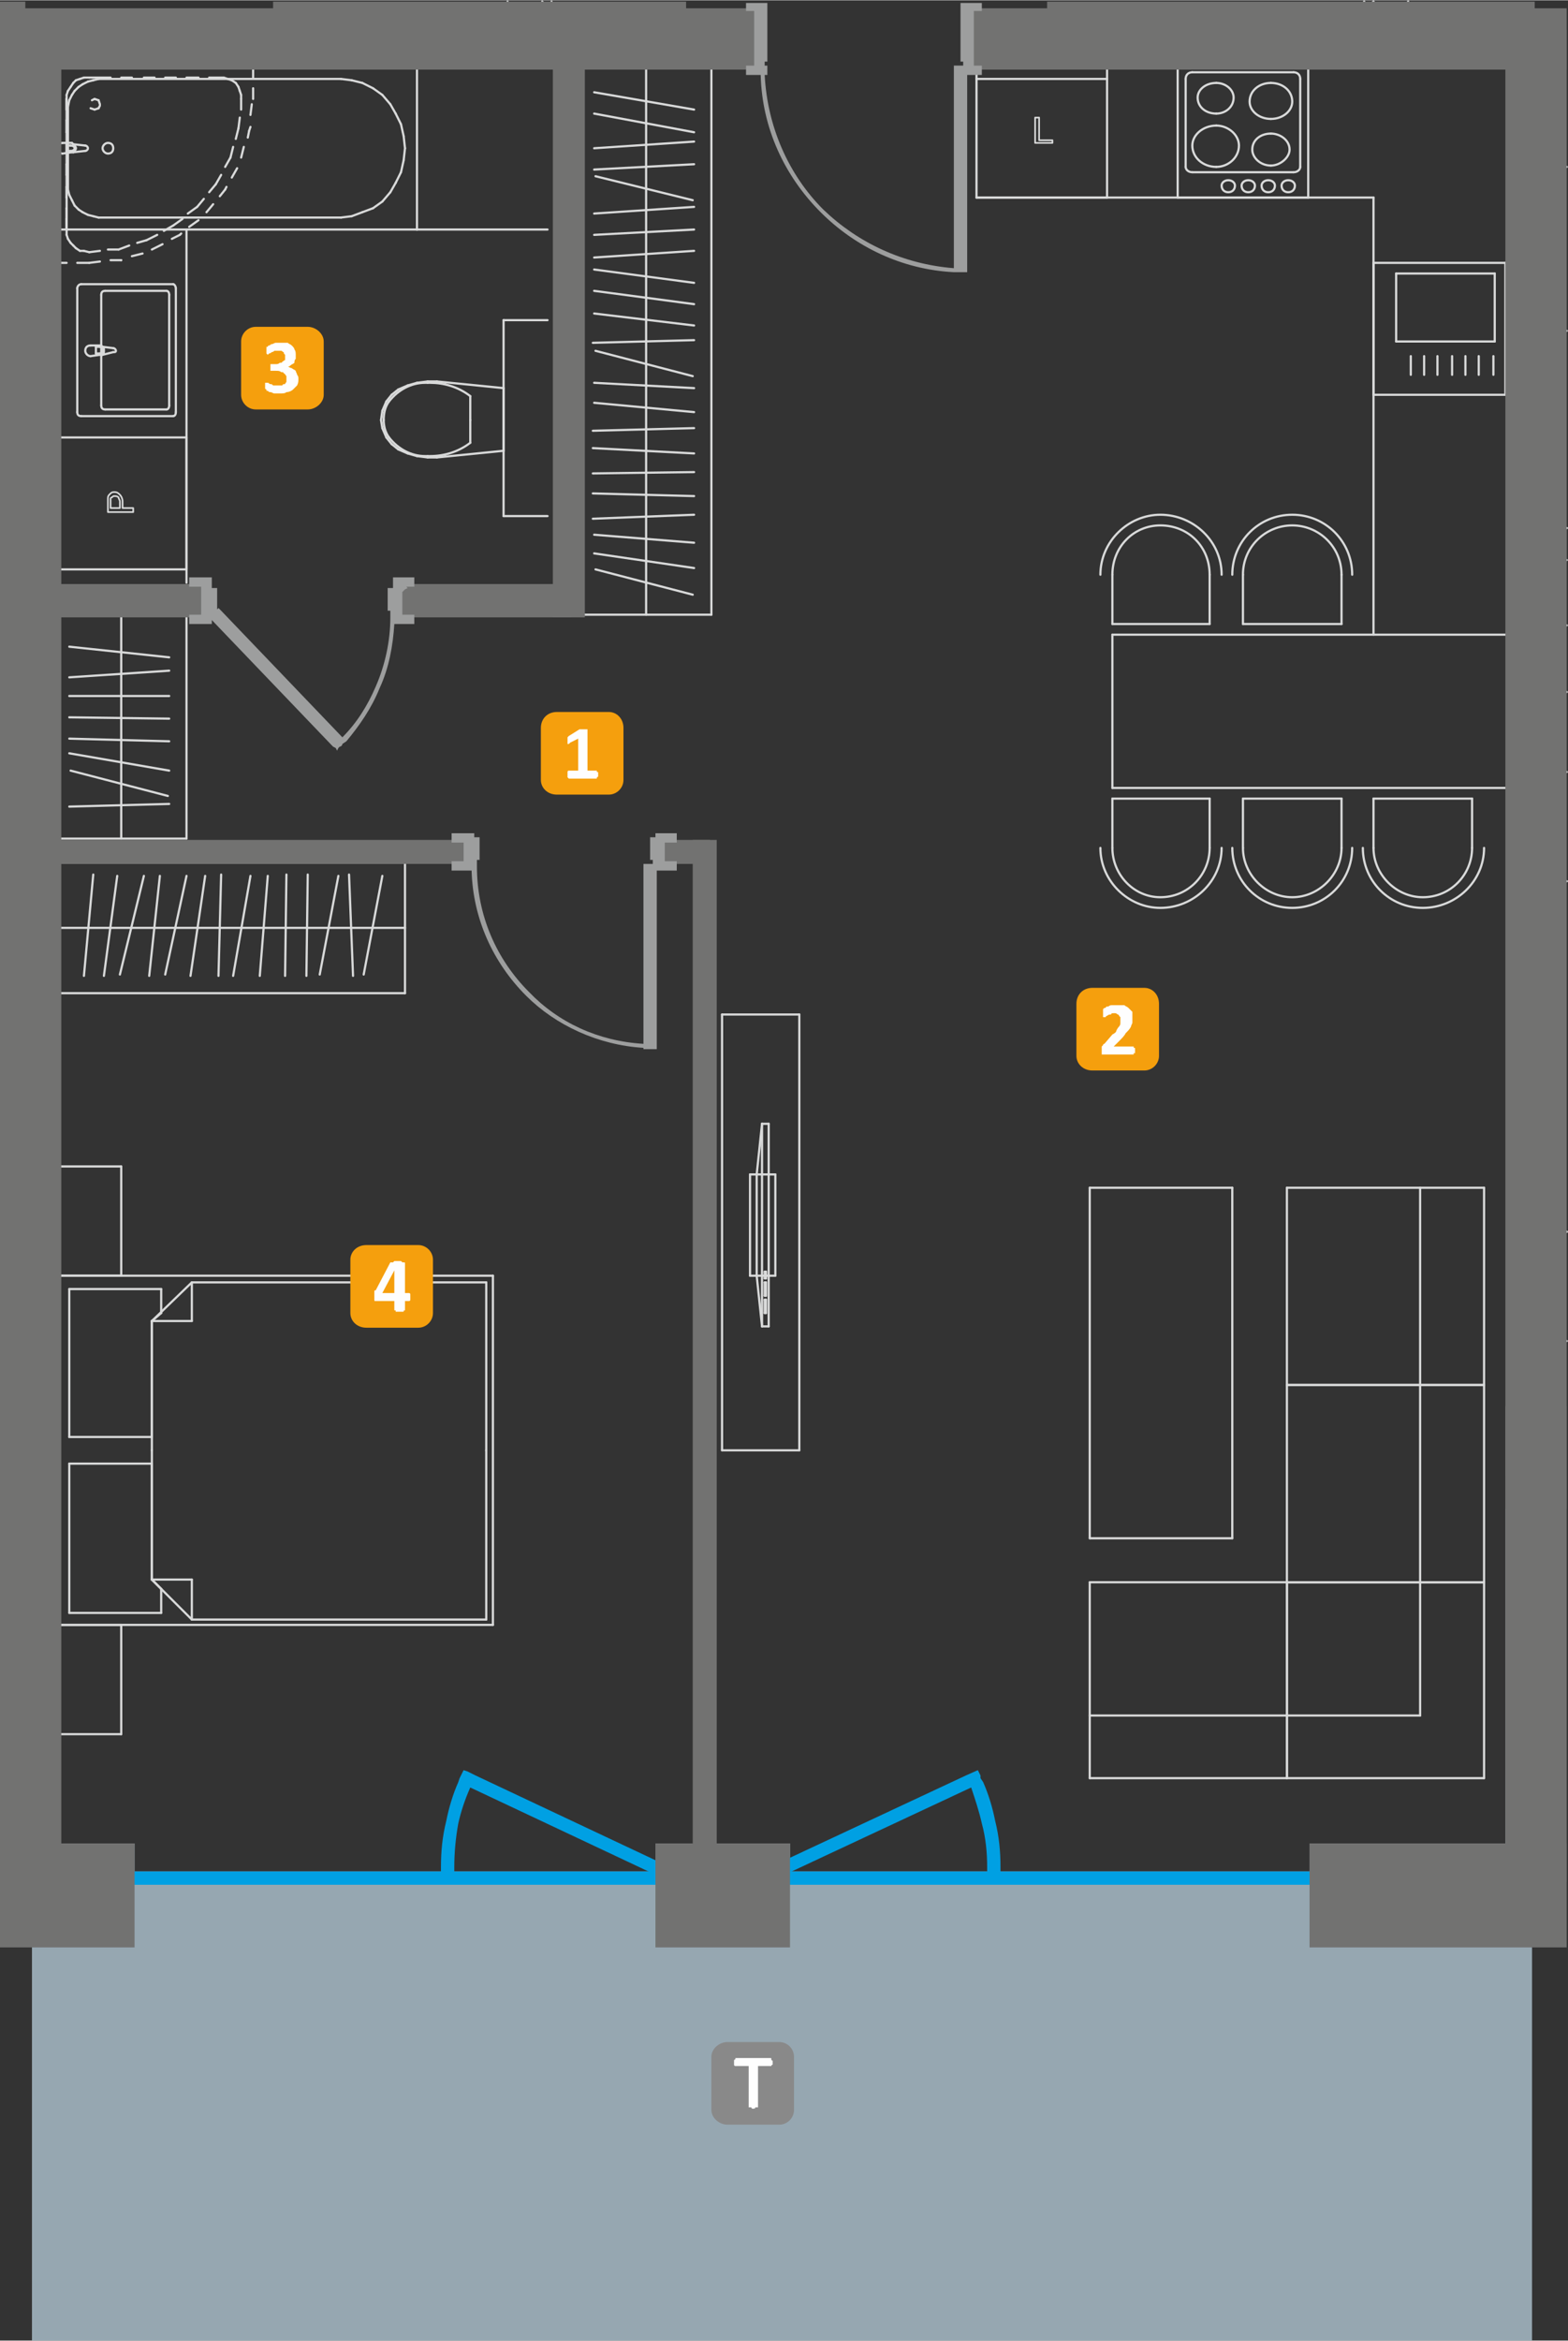 <?xml version="1.0" encoding="UTF-8"?>
<!DOCTYPE svg PUBLIC "-//W3C//DTD SVG 1.1//EN" "http://www.w3.org/Graphics/SVG/1.1/DTD/svg11.dtd">
<!-- Creator: CorelDRAW X6 -->
<svg xmlns="http://www.w3.org/2000/svg" xml:space="preserve" width="1172px" height="1749px" version="1.1" style="shape-rendering:geometricPrecision; text-rendering:geometricPrecision; image-rendering:optimizeQuality; fill-rule:evenodd; clip-rule:evenodd"
viewBox="0 0 1177 1756"
 xmlns:xlink="http://www.w3.org/1999/xlink">
 <rect x="0" y="0" width="1177" height="1756" fill="#333333" stroke="none"/>
 <defs>
  <style type="text/css">
   <![CDATA[
    .str1 {stroke:#D9DADA;stroke-width:1.25;stroke-linecap:round;stroke-linejoin:round}
    .str0 {stroke:#D9DADA;stroke-width:1.641;stroke-linecap:round;stroke-linejoin:round}
    .fil3 {fill:none;fill-rule:nonzero}
    .fil1 {fill:#00A0E3}
    .fil4 {fill:#727271}
    .fil8 {fill:#898989}
    .fil0 {fill:#96A7B1}
    .fil6 {fill:#F59F0D}
    .fil2 {fill:#00A0E3;fill-rule:nonzero}
    .fil5 {fill:#9D9E9E;fill-rule:nonzero}
    .fil7 {fill:#FEFEFE;fill-rule:nonzero}
   ]]>
  </style>
 </defs>
 <g id="Warstwa_x0020_1">
  <polygon class="fil0" points="24,1383 24,1756 1150,1756 1150,1055 1130,1055 1130,1107 1130,1132 1130,1383 983,1383 983,1404 593,1404 593,1383 492,1383 492,1404 101,1404 101,1383 "/>
  <polygon class="fil1" points="68,1404 513,1404 513,1414 68,1414 "/>
  <polygon class="fil1" points="558,1404 1002,1404 1002,1414 558,1414 "/>
  <path class="fil2" d="M495 1397l5 2 -4 9 -5 -2 -138 -65c-4,9 -7,18 -9,27 -2,11 -3,22 -3,33l0 5 -10 0 0 -5c0,-12 1,-23 4,-35 2,-10 5,-20 9,-29l0 0 1 -3 1 -2 2 -4 0 0 0 0 3 1 6 3 0 0 138 65z"/>
  <path class="fil2" d="M590 1406l-4 2 -4 -9 4 -2 139 -65 0 0 9 -4 2 4 0 2 2 3 0 0c4,9 7,19 9,29 3,12 4,23 4,35l0 5 -10 0 0 -5c0,-11 -1,-22 -4,-33 -2,-9 -5,-18 -8,-27l-139 65z"/>
  <line class="fil3 str0" x1="966" y1="1039" x2="966" y2= "1187" />
  <line class="fil3 str0" x1="966" y1="1187" x2="1114" y2= "1187" />
  <line class="fil3 str0" x1="1114" y1="1187" x2="1114" y2= "1039" />
  <line class="fil3 str0" x1="1114" y1="1039" x2="966" y2= "1039" />
  <line class="fil3 str0" x1="1066" y1="1039" x2="1066" y2= "1187" />
  <line class="fil3 str0" x1="818" y1="1187" x2="966" y2= "1187" />
  <line class="fil3 str0" x1="966" y1="1187" x2="966" y2= "1334" />
  <line class="fil3 str0" x1="966" y1="1334" x2="818" y2= "1334" />
  <line class="fil3 str0" x1="818" y1="1334" x2="818" y2= "1187" />
  <line class="fil3 str0" x1="818" y1="1287" x2="966" y2= "1287" />
  <line class="fil3 str0" x1="966" y1="1187" x2="966" y2= "1334" />
  <line class="fil3 str0" x1="966" y1="1334" x2="1114" y2= "1334" />
  <line class="fil3 str0" x1="1114" y1="1334" x2="1114" y2= "1187" />
  <line class="fil3 str0" x1="1114" y1="1187" x2="966" y2= "1187" />
  <line class="fil3 str0" x1="1066" y1="1187" x2="1066" y2= "1287" />
  <line class="fil3 str0" x1="966" y1="1287" x2="1066" y2= "1287" />
  <line class="fil3 str0" x1="966" y1="891" x2="966" y2= "1039" />
  <line class="fil3 str0" x1="966" y1="1039" x2="1114" y2= "1039" />
  <line class="fil3 str0" x1="1114" y1="1039" x2="1114" y2= "891" />
  <line class="fil3 str0" x1="1114" y1="891" x2="966" y2= "891" />
  <line class="fil3 str0" x1="1066" y1="891" x2="1066" y2= "1039" />
  <line class="fil3 str0" x1="884" y1="148" x2="884" y2= "49" />
  <line class="fil3 str0" x1="884" y1="49" x2="982" y2= "49" />
  <line class="fil3 str0" x1="982" y1="49" x2="982" y2= "148" />
  <line class="fil3 str0" x1="982" y1="148" x2="884" y2= "148" />
  <line class="fil3 str0" x1="976" y1="125" x2="976" y2= "59" />
  <line class="fil3 str0" x1="971" y1="54" x2="895" y2= "54" />
  <line class="fil3 str0" x1="890" y1="59" x2="890" y2= "125" />
  <line class="fil3 str0" x1="895" y1="129" x2="971" y2= "129" />
  <path class="fil3 str0" d="M954 89c-9,0 -16,-6 -16,-13 0,-8 7,-14 16,-14"/>
  <path class="fil3 str0" d="M954 62c9,0 16,6 16,14 0,7 -7,13 -16,13"/>
  <path class="fil3 str0" d="M954 124c-8,0 -14,-6 -14,-12 0,-7 6,-12 14,-12"/>
  <path class="fil3 str0" d="M954 100c7,0 14,5 14,12 0,6 -7,12 -14,12"/>
  <path class="fil3 str0" d="M913 125c-10,0 -18,-7 -18,-16 0,-8 8,-15 18,-15"/>
  <path class="fil3 str0" d="M913 94c9,0 17,7 17,15 0,9 -8,16 -17,16"/>
  <path class="fil3 str0" d="M913 85c-8,0 -14,-5 -14,-12 0,-6 6,-11 14,-11"/>
  <path class="fil3 str0" d="M913 62c7,0 13,5 13,11 0,7 -6,12 -13,12"/>
  <path class="fil3 str0" d="M972 139c0,-2 -2,-4 -5,-4 -3,0 -5,2 -5,4 0,3 2,5 5,5 3,0 5,-2 5,-5"/>
  <path class="fil3 str0" d="M957 139c0,-2 -2,-4 -5,-4 -3,0 -5,2 -5,4 0,3 2,5 5,5 3,0 5,-2 5,-5"/>
  <path class="fil3 str0" d="M942 139c0,-2 -2,-4 -5,-4 -3,0 -5,2 -5,4 0,3 2,5 5,5 3,0 5,-2 5,-5"/>
  <path class="fil3 str0" d="M927 139c0,-2 -2,-4 -5,-4 -3,0 -5,2 -5,4 0,3 2,5 5,5 3,0 5,-2 5,-5"/>
  <path class="fil3 str0" d="M976 125c0,2 -2,4 -5,4"/>
  <path class="fil3 str0" d="M971 54c3,0 5,2 5,5"/>
  <path class="fil3 str0" d="M890 59c0,-3 2,-5 5,-5"/>
  <path class="fil3 str0" d="M895 129c-3,0 -5,-2 -5,-4"/>
  <line class="fil3 str0" x1="1130" y1="197" x2="1130" y2= "296" />
  <line class="fil3 str0" x1="1130" y1="296" x2="1031" y2= "296" />
  <line class="fil3 str0" x1="1031" y1="296" x2="1031" y2= "197" />
  <line class="fil3 str0" x1="1031" y1="197" x2="1130" y2= "197" />
  <line class="fil3 str0" x1="1122" y1="205" x2="1122" y2= "256" />
  <line class="fil3 str0" x1="1122" y1="256" x2="1048" y2= "256" />
  <line class="fil3 str0" x1="1048" y1="256" x2="1048" y2= "205" />
  <line class="fil3 str0" x1="1048" y1="205" x2="1122" y2= "205" />
  <line class="fil3 str0" x1="1121" y1="267" x2="1121" y2= "281" />
  <line class="fil3 str0" x1="1110" y1="267" x2="1110" y2= "281" />
  <line class="fil3 str0" x1="1100" y1="267" x2="1100" y2= "281" />
  <line class="fil3 str0" x1="1090" y1="267" x2="1090" y2= "281" />
  <line class="fil3 str0" x1="1079" y1="267" x2="1079" y2= "281" />
  <line class="fil3 str0" x1="1069" y1="267" x2="1069" y2= "281" />
  <line class="fil3 str0" x1="1059" y1="267" x2="1059" y2= "281" />
  <line class="fil3 str0" x1="733" y1="49" x2="831" y2= "49" />
  <line class="fil3 str0" x1="831" y1="49" x2="831" y2= "148" />
  <line class="fil3 str0" x1="831" y1="148" x2="733" y2= "148" />
  <line class="fil3 str0" x1="733" y1="148" x2="733" y2= "49" />
  <line class="fil3 str0" x1="733" y1="59" x2="831" y2= "59" />
  <polygon class="fil3 str1" points="777,107 777,88 780,88 780,105 790,105 790,107 "/>
  <line class="fil3 str0" x1="835" y1="599" x2="908" y2= "599" />
  <line class="fil3 str0" x1="908" y1="599" x2="908" y2= "636" />
  <path class="fil3 str0" d="M908 636c0,20 -16,37 -37,37 -20,0 -36,-17 -36,-37"/>
  <line class="fil3 str0" x1="835" y1="636" x2="835" y2= "599" />
  <path class="fil3 str0" d="M917 636c0,25 -21,45 -46,45 -24,0 -45,-20 -45,-45"/>
  <line class="fil3 str0" x1="933" y1="599" x2="1007" y2= "599" />
  <line class="fil3 str0" x1="1007" y1="599" x2="1007" y2= "636" />
  <path class="fil3 str0" d="M1007 636c0,20 -17,37 -37,37 -20,0 -37,-17 -37,-37"/>
  <line class="fil3 str0" x1="933" y1="636" x2="933" y2= "599" />
  <path class="fil3 str0" d="M1015 636c0,25 -20,45 -45,45 -25,0 -45,-20 -45,-45"/>
  <line class="fil3 str0" x1="1031" y1="599" x2="1105" y2= "599" />
  <line class="fil3 str0" x1="1105" y1="599" x2="1105" y2= "636" />
  <path class="fil3 str0" d="M1105 636c0,20 -16,37 -37,37 -20,0 -37,-17 -37,-37"/>
  <line class="fil3 str0" x1="1031" y1="636" x2="1031" y2= "599" />
  <path class="fil3 str0" d="M1114 636c0,25 -21,45 -46,45 -25,0 -45,-20 -45,-45"/>
  <line class="fil3 str0" x1="835" y1="431" x2="835" y2= "468" />
  <path class="fil3 str0" d="M835 431c0,-21 16,-37 36,-37 21,0 37,16 37,37"/>
  <line class="fil3 str0" x1="908" y1="468" x2="908" y2= "431" />
  <line class="fil3 str0" x1="835" y1="468" x2="908" y2= "468" />
  <path class="fil3 str0" d="M826 431c0,-25 21,-45 45,-45 25,0 46,20 46,45"/>
  <line class="fil3 str0" x1="933" y1="431" x2="933" y2= "468" />
  <path class="fil3 str0" d="M933 431c0,-21 17,-37 37,-37 20,0 37,16 37,37"/>
  <line class="fil3 str0" x1="1007" y1="468" x2="1007" y2= "431" />
  <line class="fil3 str0" x1="933" y1="468" x2="1007" y2= "468" />
  <path class="fil3 str0" d="M925 431c0,-25 20,-45 45,-45 25,0 45,20 45,45"/>
  <line class="fil3 str0" x1="91" y1="1301" x2="91" y2= "1219" />
  <line class="fil3 str0" x1="91" y1="1219" x2="42" y2= "1219" />
  <line class="fil3 str0" x1="42" y1="1219" x2="42" y2= "1301" />
  <line class="fil3 str0" x1="42" y1="1301" x2="91" y2= "1301" />
  <line class="fil3 str0" x1="91" y1="957" x2="91" y2= "875" />
  <line class="fil3 str0" x1="91" y1="875" x2="42" y2= "875" />
  <line class="fil3 str0" x1="42" y1="875" x2="42" y2= "957" />
  <line class="fil3 str0" x1="42" y1="957" x2="91" y2= "957" />
  <line class="fil3 str0" x1="114" y1="1078" x2="114" y2= "991" />
  <line class="fil3 str0" x1="52" y1="1078" x2="114" y2= "1078" />
  <line class="fil3 str0" x1="52" y1="967" x2="52" y2= "1078" />
  <line class="fil3 str0" x1="121" y1="967" x2="52" y2= "967" />
  <line class="fil3 str0" x1="121" y1="985" x2="121" y2= "967" />
  <line class="fil3 str0" x1="114" y1="991" x2="121" y2= "985" />
  <line class="fil3 str0" x1="114" y1="1185" x2="114" y2= "1098" />
  <line class="fil3 str0" x1="121" y1="1192" x2="114" y2= "1185" />
  <line class="fil3 str0" x1="121" y1="1210" x2="121" y2= "1192" />
  <line class="fil3 str0" x1="52" y1="1210" x2="121" y2= "1210" />
  <line class="fil3 str0" x1="52" y1="1098" x2="52" y2= "1210" />
  <line class="fil3 str0" x1="114" y1="1098" x2="52" y2= "1098" />
  <line class="fil3 str0" x1="365" y1="1088" x2="365" y2= "962" />
  <line class="fil3 str0" x1="365" y1="962" x2="144" y2= "962" />
  <line class="fil3 str0" x1="144" y1="962" x2="114" y2= "991" />
  <line class="fil3 str0" x1="114" y1="991" x2="114" y2= "1088" />
  <line class="fil3 str0" x1="144" y1="962" x2="144" y2= "991" />
  <line class="fil3 str0" x1="114" y1="991" x2="144" y2= "991" />
  <line class="fil3 str0" x1="114" y1="1088" x2="114" y2= "1185" />
  <line class="fil3 str0" x1="114" y1="1185" x2="144" y2= "1215" />
  <line class="fil3 str0" x1="144" y1="1215" x2="365" y2= "1215" />
  <line class="fil3 str0" x1="365" y1="1215" x2="365" y2= "1088" />
  <line class="fil3 str0" x1="144" y1="1215" x2="144" y2= "1185" />
  <line class="fil3 str0" x1="114" y1="1185" x2="144" y2= "1185" />
  <line class="fil3 str0" x1="370" y1="1219" x2="370" y2= "957" />
  <line class="fil3 str0" x1="370" y1="957" x2="42" y2= "957" />
  <line class="fil3 str0" x1="42" y1="957" x2="42" y2= "1219" />
  <line class="fil3 str0" x1="42" y1="1219" x2="370" y2= "1219" />
  <line class="fil3 str0" x1="42" y1="647" x2="304" y2= "647" />
  <line class="fil3 str0" x1="304" y1="647" x2="304" y2= "745" />
  <line class="fil3 str0" x1="304" y1="745" x2="42" y2= "745" />
  <line class="fil3 str0" x1="42" y1="745" x2="42" y2= "647" />
  <line class="fil3 str0" x1="42" y1="696" x2="304" y2= "696" />
  <line class="fil3 str0" x1="70" y1="656" x2="63" y2= "732" />
  <line class="fil3 str0" x1="88" y1="657" x2="78" y2= "732" />
  <line class="fil3 str0" x1="108" y1="657" x2="90" y2= "731" />
  <line class="fil3 str0" x1="120" y1="657" x2="112" y2= "732" />
  <line class="fil3 str0" x1="140" y1="657" x2="124" y2= "731" />
  <line class="fil3 str0" x1="154" y1="657" x2="143" y2= "732" />
  <line class="fil3 str0" x1="166" y1="656" x2="164" y2= "732" />
  <line class="fil3 str0" x1="188" y1="657" x2="175" y2= "732" />
  <line class="fil3 str0" x1="201" y1="657" x2="195" y2= "732" />
  <line class="fil3 str0" x1="215" y1="656" x2="214" y2= "732" />
  <line class="fil3 str0" x1="231" y1="656" x2="230" y2= "732" />
  <line class="fil3 str0" x1="254" y1="657" x2="240" y2= "731" />
  <line class="fil3 str0" x1="262" y1="656" x2="265" y2= "732" />
  <line class="fil3 str0" x1="287" y1="657" x2="273" y2= "731" />
  <line class="fil3 str0" x1="582" y1="881" x2="582" y2= "957" />
  <line class="fil3 str0" x1="582" y1="957" x2="563" y2= "957" />
  <line class="fil3 str0" x1="563" y1="957" x2="563" y2= "881" />
  <line class="fil3 str0" x1="563" y1="881" x2="582" y2= "881" />
  <line class="fil3 str0" x1="577" y1="843" x2="577" y2= "995" />
  <line class="fil3 str0" x1="577" y1="995" x2="572" y2= "995" />
  <line class="fil3 str0" x1="572" y1="995" x2="568" y2= "957" />
  <line class="fil3 str0" x1="568" y1="957" x2="568" y2= "881" />
  <line class="fil3 str0" x1="568" y1="881" x2="572" y2= "843" />
  <line class="fil3 str0" x1="572" y1="843" x2="577" y2= "843" />
  <line class="fil3 str0" x1="575" y1="985" x2="575" y2= "975" />
  <line class="fil3 str0" x1="575" y1="975" x2="574" y2= "975" />
  <line class="fil3 str0" x1="574" y1="975" x2="574" y2= "985" />
  <line class="fil3 str0" x1="574" y1="985" x2="575" y2= "985" />
  <line class="fil3 str0" x1="575" y1="972" x2="575" y2= "962" />
  <line class="fil3 str0" x1="575" y1="962" x2="574" y2= "962" />
  <line class="fil3 str0" x1="574" y1="962" x2="574" y2= "972" />
  <line class="fil3 str0" x1="574" y1="972" x2="575" y2= "972" />
  <line class="fil3 str0" x1="575" y1="959" x2="575" y2= "954" />
  <line class="fil3 str0" x1="575" y1="954" x2="574" y2= "954" />
  <line class="fil3 str0" x1="574" y1="954" x2="574" y2= "959" />
  <line class="fil3 str0" x1="574" y1="959" x2="575" y2= "959" />
  <line class="fil3 str0" x1="572" y1="843" x2="572" y2= "995" />
  <line class="fil3 str0" x1="42" y1="328" x2="140" y2= "328" />
  <line class="fil3 str0" x1="140" y1="328" x2="140" y2= "427" />
  <line class="fil3 str0" x1="140" y1="427" x2="42" y2= "427" />
  <line class="fil3 str0" x1="42" y1="427" x2="42" y2= "328" />
  <path class="fil3 str1" d="M100 384l-19 0 0 -7c0,-2 0,-3 0,-3 0,-1 0,-2 1,-3 0,0 1,-1 1,-1 1,-1 2,-1 3,-1 2,0 3,1 4,2 1,1 2,3 2,5l0 5 8 0 0 3zm-10 -3l0 -5c0,-1 -1,-2 -1,-3 -1,-1 -2,-1 -3,-1 -1,0 -1,0 -2,1 0,0 -1,0 -1,1 0,1 0,1 0,3l0 4 7 0z"/>
  <line class="fil3 str0" x1="42" y1="49" x2="42" y2= "172" />
  <line class="fil3 str0" x1="313" y1="49" x2="42" y2= "49" />
  <line class="fil3 str0" x1="313" y1="172" x2="313" y2= "49" />
  <line class="fil3 str0" x1="42" y1="172" x2="313" y2= "172" />
  <line class="fil3 str0" x1="256" y1="59" x2="74" y2= "59" />
  <line class="fil3 str0" x1="264" y1="60" x2="256" y2= "59" />
  <line class="fil3 str0" x1="272" y1="62" x2="264" y2= "60" />
  <line class="fil3 str0" x1="280" y1="66" x2="272" y2= "62" />
  <line class="fil3 str0" x1="287" y1="71" x2="280" y2= "66" />
  <line class="fil3 str0" x1="293" y1="78" x2="287" y2= "71" />
  <line class="fil3 str0" x1="297" y1="85" x2="293" y2= "78" />
  <line class="fil3 str0" x1="301" y1="93" x2="297" y2= "85" />
  <line class="fil3 str0" x1="303" y1="102" x2="301" y2= "93" />
  <line class="fil3 str0" x1="304" y1="111" x2="303" y2= "102" />
  <line class="fil3 str0" x1="303" y1="120" x2="304" y2= "111" />
  <line class="fil3 str0" x1="301" y1="129" x2="303" y2= "120" />
  <line class="fil3 str0" x1="297" y1="137" x2="301" y2= "129" />
  <line class="fil3 str0" x1="293" y1="144" x2="297" y2= "137" />
  <line class="fil3 str0" x1="287" y1="151" x2="293" y2= "144" />
  <line class="fil3 str0" x1="280" y1="156" x2="287" y2= "151" />
  <line class="fil3 str0" x1="272" y1="159" x2="280" y2= "156" />
  <line class="fil3 str0" x1="264" y1="162" x2="272" y2= "159" />
  <line class="fil3 str0" x1="256" y1="163" x2="264" y2= "162" />
  <line class="fil3 str0" x1="74" y1="163" x2="256" y2= "163" />
  <line class="fil3 str0" x1="70" y1="162" x2="74" y2= "163" />
  <line class="fil3 str0" x1="66" y1="161" x2="70" y2= "162" />
  <line class="fil3 str0" x1="62" y1="159" x2="66" y2= "161" />
  <line class="fil3 str0" x1="59" y1="157" x2="62" y2= "159" />
  <line class="fil3 str0" x1="56" y1="154" x2="59" y2= "157" />
  <line class="fil3 str0" x1="54" y1="150" x2="56" y2= "154" />
  <line class="fil3 str0" x1="52" y1="146" x2="54" y2= "150" />
  <line class="fil3 str0" x1="51" y1="142" x2="52" y2= "146" />
  <line class="fil3 str0" x1="51" y1="138" x2="51" y2= "142" />
  <line class="fil3 str0" x1="51" y1="84" x2="51" y2= "138" />
  <line class="fil3 str0" x1="51" y1="80" x2="51" y2= "84" />
  <line class="fil3 str0" x1="52" y1="75" x2="51" y2= "80" />
  <line class="fil3 str0" x1="54" y1="71" x2="52" y2= "75" />
  <line class="fil3 str0" x1="56" y1="68" x2="54" y2= "71" />
  <line class="fil3 str0" x1="59" y1="65" x2="56" y2= "68" />
  <line class="fil3 str0" x1="62" y1="63" x2="59" y2= "65" />
  <line class="fil3 str0" x1="66" y1="61" x2="62" y2= "63" />
  <line class="fil3 str0" x1="70" y1="60" x2="66" y2= "61" />
  <line class="fil3 str0" x1="74" y1="59" x2="70" y2= "60" />
  <path class="fil3 str0" d="M85 111c0,-2 -1,-4 -4,-4 -2,0 -4,2 -4,4 0,2 2,4 4,4 3,0 4,-2 4,-4"/>
  <path class="fil3 str0" d="M47 115c-2,0 -4,-2 -4,-4 0,-2 2,-4 4,-4"/>
  <line class="fil3 str0" x1="54" y1="107" x2="47" y2= "107" />
  <path class="fil3 str0" d="M54 107c0,0 1,1 1,1"/>
  <line class="fil3 str0" x1="64" y1="109" x2="55" y2= "108" />
  <path class="fil3 str0" d="M64 109c1,0 2,1 2,2 0,1 -1,2 -2,2"/>
  <line class="fil3 str0" x1="55" y1="114" x2="64" y2= "113" />
  <path class="fil3 str0" d="M55 114c0,0 -1,0 -1,0"/>
  <line class="fil3 str0" x1="47" y1="115" x2="54" y2= "114" />
  <line class="fil3 str0" x1="51" y1="109" x2="53" y2= "109" />
  <line class="fil3 str0" x1="53" y1="113" x2="51" y2= "113" />
  <line class="fil3 str0" x1="51" y1="113" x2="51" y2= "109" />
  <path class="fil3 str0" d="M53 109c2,0 3,1 3,2 0,1 -1,2 -3,2"/>
  <path class="fil3 str0" d="M55 108c1,1 2,2 2,3 0,1 -1,2 -2,3"/>
  <line class="fil3 str0" x1="42" y1="49" x2="42" y2= "58" />
  <line class="fil3 str0" x1="42" y1="66" x2="42" y2= "74" />
  <line class="fil3 str0" x1="42" y1="82" x2="42" y2= "90" />
  <line class="fil3 str0" x1="42" y1="99" x2="42" y2= "107" />
  <line class="fil3 str0" x1="42" y1="115" x2="42" y2= "123" />
  <line class="fil3 str0" x1="42" y1="131" x2="42" y2= "140" />
  <line class="fil3 str0" x1="42" y1="148" x2="42" y2= "156" />
  <line class="fil3 str0" x1="42" y1="164" x2="42" y2= "172" />
  <line class="fil3 str0" x1="42" y1="181" x2="42" y2= "189" />
  <line class="fil3 str0" x1="42" y1="189" x2="42" y2= "197" />
  <line class="fil3 str0" x1="190" y1="49" x2="181" y2= "49" />
  <line class="fil3 str0" x1="173" y1="49" x2="165" y2= "49" />
  <line class="fil3 str0" x1="157" y1="49" x2="149" y2= "49" />
  <line class="fil3 str0" x1="140" y1="49" x2="132" y2= "49" />
  <line class="fil3 str0" x1="124" y1="49" x2="116" y2= "49" />
  <line class="fil3 str0" x1="108" y1="49" x2="99" y2= "49" />
  <line class="fil3 str0" x1="91" y1="49" x2="83" y2= "49" />
  <line class="fil3 str0" x1="75" y1="49" x2="67" y2= "49" />
  <line class="fil3 str0" x1="58" y1="49" x2="50" y2= "49" />
  <line class="fil3 str0" x1="50" y1="49" x2="42" y2= "49" />
  <line class="fil3 str0" x1="190" y1="74" x2="190" y2= "66" />
  <line class="fil3 str0" x1="190" y1="58" x2="190" y2= "49" />
  <line class="fil3 str0" x1="67" y1="197" x2="75" y2= "196" />
  <line class="fil3 str0" x1="83" y1="195" x2="91" y2= "195" />
  <line class="fil3 str0" x1="91" y1="195" x2="91" y2= "195" />
  <line class="fil3 str0" x1="99" y1="192" x2="107" y2= "190" />
  <line class="fil3 str0" x1="114" y1="187" x2="122" y2= "183" />
  <line class="fil3 str0" x1="129" y1="179" x2="135" y2= "176" />
  <line class="fil3 str0" x1="135" y1="176" x2="136" y2= "175" />
  <line class="fil3 str0" x1="142" y1="170" x2="149" y2= "165" />
  <line class="fil3 str0" x1="155" y1="159" x2="160" y2= "153" />
  <line class="fil3 str0" x1="165" y1="147" x2="169" y2= "142" />
  <line class="fil3 str0" x1="169" y1="142" x2="170" y2= "140" />
  <line class="fil3 str0" x1="174" y1="133" x2="178" y2= "126" />
  <line class="fil3 str0" x1="181" y1="118" x2="183" y2= "110" />
  <line class="fil3 str0" x1="186" y1="103" x2="187" y2= "98" />
  <line class="fil3 str0" x1="187" y1="98" x2="188" y2= "95" />
  <line class="fil3 str0" x1="188" y1="86" x2="189" y2= "78" />
  <line class="fil3 str0" x1="42" y1="197" x2="50" y2= "197" />
  <line class="fil3 str0" x1="58" y1="197" x2="67" y2= "197" />
  <line class="fil3 str0" x1="50" y1="74" x2="50" y2= "82" />
  <line class="fil3 str0" x1="50" y1="90" x2="50" y2= "99" />
  <line class="fil3 str0" x1="50" y1="107" x2="50" y2= "115" />
  <line class="fil3 str0" x1="50" y1="123" x2="50" y2= "131" />
  <line class="fil3 str0" x1="50" y1="140" x2="50" y2= "148" />
  <line class="fil3 str0" x1="50" y1="156" x2="50" y2= "164" />
  <line class="fil3 str0" x1="50" y1="164" x2="50" y2= "172" />
  <line class="fil3 str0" x1="50" y1="172" x2="50" y2= "176" />
  <line class="fil3 str0" x1="50" y1="176" x2="51" y2= "179" />
  <line class="fil3 str0" x1="51" y1="179" x2="53" y2= "182" />
  <line class="fil3 str0" x1="53" y1="182" x2="55" y2= "184" />
  <line class="fil3 str0" x1="55" y1="184" x2="57" y2= "186" />
  <line class="fil3 str0" x1="57" y1="186" x2="60" y2= "188" />
  <line class="fil3 str0" x1="60" y1="188" x2="63" y2= "188" />
  <line class="fil3 str0" x1="63" y1="188" x2="67" y2= "189" />
  <line class="fil3 str0" x1="67" y1="189" x2="75" y2= "188" />
  <line class="fil3 str0" x1="81" y1="187" x2="89" y2= "187" />
  <line class="fil3 str0" x1="89" y1="187" x2="97" y2= "184" />
  <line class="fil3 str0" x1="103" y1="182" x2="110" y2= "180" />
  <line class="fil3 str0" x1="110" y1="180" x2="118" y2= "176" />
  <line class="fil3 str0" x1="123" y1="173" x2="130" y2= "169" />
  <line class="fil3 str0" x1="130" y1="169" x2="137" y2= "164" />
  <line class="fil3 str0" x1="141" y1="160" x2="148" y2= "155" />
  <line class="fil3 str0" x1="148" y1="155" x2="153" y2= "149" />
  <line class="fil3 str0" x1="157" y1="144" x2="162" y2= "138" />
  <line class="fil3 str0" x1="162" y1="138" x2="166" y2= "131" />
  <line class="fil3 str0" x1="169" y1="125" x2="173" y2= "118" />
  <line class="fil3 str0" x1="173" y1="118" x2="175" y2= "110" />
  <line class="fil3 str0" x1="177" y1="104" x2="179" y2= "96" />
  <line class="fil3 str0" x1="179" y1="96" x2="180" y2= "88" />
  <line class="fil3 str0" x1="181" y1="82" x2="181" y2= "74" />
  <line class="fil3 str0" x1="181" y1="74" x2="181" y2= "71" />
  <line class="fil3 str0" x1="181" y1="71" x2="180" y2= "68" />
  <line class="fil3 str0" x1="180" y1="68" x2="179" y2= "65" />
  <line class="fil3 str0" x1="179" y1="65" x2="177" y2= "62" />
  <line class="fil3 str0" x1="177" y1="62" x2="174" y2= "60" />
  <line class="fil3 str0" x1="174" y1="60" x2="171" y2= "59" />
  <line class="fil3 str0" x1="171" y1="59" x2="168" y2= "58" />
  <line class="fil3 str0" x1="168" y1="58" x2="165" y2= "58" />
  <line class="fil3 str0" x1="165" y1="58" x2="157" y2= "58" />
  <line class="fil3 str0" x1="149" y1="58" x2="140" y2= "58" />
  <line class="fil3 str0" x1="132" y1="58" x2="124" y2= "58" />
  <line class="fil3 str0" x1="116" y1="58" x2="108" y2= "58" />
  <line class="fil3 str0" x1="99" y1="58" x2="91" y2= "58" />
  <line class="fil3 str0" x1="83" y1="58" x2="75" y2= "58" />
  <line class="fil3 str0" x1="75" y1="58" x2="67" y2= "58" />
  <line class="fil3 str0" x1="67" y1="58" x2="63" y2= "58" />
  <line class="fil3 str0" x1="63" y1="58" x2="60" y2= "59" />
  <line class="fil3 str0" x1="60" y1="59" x2="57" y2= "60" />
  <line class="fil3 str0" x1="57" y1="60" x2="55" y2= "62" />
  <line class="fil3 str0" x1="55" y1="62" x2="53" y2= "65" />
  <line class="fil3 str0" x1="53" y1="65" x2="51" y2= "68" />
  <line class="fil3 str0" x1="51" y1="68" x2="50" y2= "71" />
  <line class="fil3 str0" x1="50" y1="71" x2="50" y2= "74" />
  <line class="fil3 str0" x1="50" y1="74" x2="50" y2= "82" />
  <line class="fil3 str0" x1="50" y1="90" x2="50" y2= "99" />
  <line class="fil3 str0" x1="50" y1="107" x2="50" y2= "115" />
  <line class="fil3 str0" x1="50" y1="123" x2="50" y2= "131" />
  <line class="fil3 str0" x1="50" y1="140" x2="50" y2= "148" />
  <line class="fil3 str0" x1="50" y1="156" x2="50" y2= "164" />
  <line class="fil3 str0" x1="50" y1="164" x2="50" y2= "172" />
  <line class="fil3 str0" x1="50" y1="172" x2="50" y2= "164" />
  <line class="fil3 str0" x1="50" y1="156" x2="50" y2= "148" />
  <line class="fil3 str0" x1="50" y1="140" x2="50" y2= "131" />
  <line class="fil3 str0" x1="50" y1="123" x2="50" y2= "115" />
  <line class="fil3 str0" x1="50" y1="107" x2="50" y2= "99" />
  <line class="fil3 str0" x1="50" y1="90" x2="50" y2= "82" />
  <line class="fil3 str0" x1="50" y1="82" x2="50" y2= "74" />
  <line class="fil3 str0" x1="75" y1="78" x2="74" y2= "75" />
  <line class="fil3 str0" x1="74" y1="75" x2="71" y2= "74" />
  <line class="fil3 str0" x1="71" y1="74" x2="69" y2= "75" />
  <line class="fil3 str0" x1="68" y1="81" x2="71" y2= "82" />
  <line class="fil3 str0" x1="71" y1="82" x2="74" y2= "81" />
  <line class="fil3 str0" x1="74" y1="81" x2="75" y2= "79" />
  <line class="fil3 str0" x1="313" y1="342" x2="306" y2= "340" />
  <line class="fil3 str0" x1="306" y1="340" x2="299" y2= "337" />
  <line class="fil3 str0" x1="299" y1="337" x2="294" y2= "333" />
  <line class="fil3 str0" x1="294" y1="333" x2="290" y2= "328" />
  <line class="fil3 str0" x1="290" y1="328" x2="287" y2= "321" />
  <line class="fil3 str0" x1="287" y1="321" x2="286" y2= "315" />
  <line class="fil3 str0" x1="286" y1="315" x2="287" y2= "308" />
  <line class="fil3 str0" x1="287" y1="308" x2="290" y2= "301" />
  <line class="fil3 str0" x1="290" y1="301" x2="294" y2= "296" />
  <line class="fil3 str0" x1="294" y1="296" x2="299" y2= "292" />
  <line class="fil3 str0" x1="299" y1="292" x2="306" y2= "289" />
  <line class="fil3 str0" x1="306" y1="289" x2="313" y2= "287" />
  <line class="fil3 str0" x1="313" y1="287" x2="321" y2= "286" />
  <line class="fil3 str0" x1="321" y1="286" x2="328" y2= "286" />
  <line class="fil3 str0" x1="328" y1="286" x2="378" y2= "291" />
  <line class="fil3 str0" x1="378" y1="291" x2="378" y2= "338" />
  <line class="fil3 str0" x1="378" y1="338" x2="328" y2= "343" />
  <line class="fil3 str0" x1="328" y1="343" x2="321" y2= "343" />
  <line class="fil3 str0" x1="321" y1="343" x2="313" y2= "342" />
  <line class="fil3 str0" x1="353" y1="297" x2="353" y2= "315" />
  <line class="fil3 str0" x1="353" y1="315" x2="353" y2= "332" />
  <path class="fil3 str0" d="M288 315c0,-5 1,-10 4,-14"/>
  <path class="fil3 str0" d="M292 301c7,-9 17,-14 27,-14 1,0 1,0 2,0"/>
  <path class="fil3 str0" d="M321 287l2 0c10,0 21,3 30,10"/>
  <path class="fil3 str0" d="M353 332c-9,7 -20,10 -30,10l-2 0"/>
  <path class="fil3 str0" d="M321 342c-1,0 -1,0 -2,0 -10,0 -20,-5 -27,-14"/>
  <path class="fil3 str0" d="M292 328c-3,-4 -4,-9 -4,-13"/>
  <path class="fil3 str0" d="M58 216c0,-1 1,-3 3,-3"/>
  <line class="fil3 str0" x1="130" y1="213" x2="61" y2= "213" />
  <path class="fil3 str0" d="M130 213c1,0 2,2 2,3"/>
  <line class="fil3 str0" x1="132" y1="309" x2="132" y2= "216" />
  <path class="fil3 str0" d="M132 309c0,2 -1,3 -2,3"/>
  <line class="fil3 str0" x1="61" y1="312" x2="130" y2= "312" />
  <path class="fil3 str0" d="M61 312c-2,0 -3,-1 -3,-3"/>
  <line class="fil3 str0" x1="58" y1="216" x2="58" y2= "309" />
  <line class="fil3 str0" x1="76" y1="221" x2="76" y2= "304" />
  <line class="fil3 str0" x1="79" y1="307" x2="125" y2= "307" />
  <line class="fil3 str0" x1="127" y1="304" x2="127" y2= "221" />
  <line class="fil3 str0" x1="125" y1="218" x2="79" y2= "218" />
  <path class="fil3 str0" d="M79 307c-2,0 -3,-1 -3,-3"/>
  <path class="fil3 str0" d="M127 304c0,2 -1,3 -2,3"/>
  <path class="fil3 str0" d="M125 218c1,0 2,1 2,3"/>
  <path class="fil3 str0" d="M76 221c0,-2 1,-3 3,-3"/>
  <line class="fil3 str0" x1="68" y1="259" x2="75" y2= "259" />
  <path class="fil3 str0" d="M75 259c1,0 1,0 2,1"/>
  <line class="fil3 str0" x1="77" y1="260" x2="85" y2= "261" />
  <path class="fil3 str0" d="M85 261c1,0 2,1 2,2 0,1 -1,1 -2,1"/>
  <line class="fil3 str0" x1="85" y1="264" x2="77" y2= "266" />
  <path class="fil3 str0" d="M77 266c-1,0 -1,0 -2,0"/>
  <line class="fil3 str0" x1="75" y1="266" x2="68" y2= "267" />
  <path class="fil3 str0" d="M68 267c-2,0 -4,-2 -4,-4 0,-3 2,-4 4,-4"/>
  <line class="fil3 str0" x1="72" y1="265" x2="75" y2= "265" />
  <line class="fil3 str0" x1="75" y1="260" x2="72" y2= "260" />
  <line class="fil3 str0" x1="72" y1="260" x2="72" y2= "265" />
  <path class="fil3 str0" d="M75 260c1,0 2,1 2,3 0,1 -1,2 -2,2"/>
  <path class="fil3 str0" d="M77 260c1,0 1,1 1,3 0,1 0,2 -1,3"/>
  <line class="fil3 str0" x1="436" y1="461" x2="436" y2= "49" />
  <line class="fil3 str0" x1="436" y1="49" x2="534" y2= "49" />
  <line class="fil3 str0" x1="534" y1="49" x2="534" y2= "461" />
  <line class="fil3 str0" x1="534" y1="461" x2="436" y2= "461" />
  <line class="fil3 str0" x1="485" y1="461" x2="485" y2= "49" />
  <line class="fil3 str0" x1="447" y1="427" x2="520" y2= "446" />
  <line class="fil3 str0" x1="446" y1="415" x2="521" y2= "426" />
  <line class="fil3 str0" x1="446" y1="401" x2="521" y2= "407" />
  <line class="fil3 str0" x1="445" y1="389" x2="521" y2= "386" />
  <line class="fil3 str0" x1="445" y1="370" x2="521" y2= "372" />
  <line class="fil3 str0" x1="445" y1="355" x2="521" y2= "354" />
  <line class="fil3 str0" x1="445" y1="336" x2="521" y2= "340" />
  <line class="fil3 str0" x1="445" y1="323" x2="521" y2= "321" />
  <line class="fil3 str0" x1="446" y1="302" x2="521" y2= "309" />
  <line class="fil3 str0" x1="446" y1="287" x2="521" y2= "291" />
  <line class="fil3 str0" x1="447" y1="263" x2="520" y2= "282" />
  <line class="fil3 str0" x1="445" y1="257" x2="521" y2= "255" />
  <line class="fil3 str0" x1="446" y1="235" x2="521" y2= "244" />
  <line class="fil3 str0" x1="446" y1="218" x2="521" y2= "228" />
  <line class="fil3 str0" x1="446" y1="202" x2="521" y2= "212" />
  <line class="fil3 str0" x1="446" y1="193" x2="521" y2= "188" />
  <line class="fil3 str0" x1="446" y1="176" x2="521" y2= "172" />
  <line class="fil3 str0" x1="446" y1="160" x2="521" y2= "155" />
  <line class="fil3 str0" x1="447" y1="132" x2="520" y2= "150" />
  <line class="fil3 str0" x1="446" y1="127" x2="521" y2= "123" />
  <line class="fil3 str0" x1="446" y1="111" x2="521" y2= "106" />
  <line class="fil3 str0" x1="446" y1="85" x2="521" y2= "99" />
  <line class="fil3 str0" x1="446" y1="69" x2="521" y2= "82" />
  <line class="fil3 str0" x1="42" y1="629" x2="42" y2= "461" />
  <line class="fil3 str0" x1="42" y1="461" x2="140" y2= "461" />
  <line class="fil3 str0" x1="140" y1="461" x2="140" y2= "629" />
  <line class="fil3 str0" x1="140" y1="629" x2="42" y2= "629" />
  <line class="fil3 str0" x1="91" y1="629" x2="91" y2= "461" />
  <line class="fil3 str0" x1="52" y1="605" x2="127" y2= "603" />
  <line class="fil3 str0" x1="53" y1="578" x2="126" y2= "597" />
  <line class="fil3 str0" x1="52" y1="565" x2="127" y2= "578" />
  <line class="fil3 str0" x1="52" y1="554" x2="127" y2= "556" />
  <line class="fil3 str0" x1="52" y1="538" x2="127" y2= "539" />
  <line class="fil3 str0" x1="52" y1="522" x2="127" y2= "522" />
  <line class="fil3 str0" x1="52" y1="508" x2="127" y2= "503" />
  <line class="fil3 str0" x1="52" y1="485" x2="127" y2= "493" />
  <line class="fil3 str0" x1="1176" y1="924" x2="1174" y2= "924" />
  <line class="fil3 str0" x1="1174" y1="924" x2="1174" y2= "1006" />
  <line class="fil3 str0" x1="1174" y1="1006" x2="1176" y2= "1006" />
  <line class="fil3 str0" x1="1176" y1="579" x2="1174" y2= "579" />
  <line class="fil3 str0" x1="1174" y1="579" x2="1174" y2= "661" />
  <line class="fil3 str0" x1="1174" y1="661" x2="1176" y2= "661" />
  <line class="fil3 str0" x1="1176" y1="661" x2="1174" y2= "661" />
  <line class="fil3 str0" x1="1174" y1="661" x2="1174" y2= "924" />
  <line class="fil3 str0" x1="1174" y1="924" x2="1176" y2= "924" />
  <line class="fil3 str0" x1="1174" y1="420" x2="1176" y2= "420" />
  <line class="fil3 str0" x1="1176" y1="519" x2="1174" y2= "519" />
  <line class="fil3 str0" x1="1174" y1="519" x2="1174" y2= "420" />
  <line class="fil3 str0" x1="1174" y1="469" x2="1176" y2= "469" />
  <line class="fil3 str0" x1="1174" y1="396" x2="1176" y2= "396" />
  <line class="fil3 str0" x1="1174" y1="125" x2="1174" y2= "396" />
  <line class="fil3 str0" x1="1176" y1="125" x2="1174" y2= "125" />
  <line class="fil3 str0" x1="1174" y1="396" x2="1176" y2= "396" />
  <line class="fil3 str0" x1="1174" y1="248" x2="1174" y2= "256" />
  <line class="fil3 str0" x1="1174" y1="264" x2="1174" y2= "273" />
  <line class="fil3 str0" x1="1174" y1="281" x2="1174" y2= "289" />
  <line class="fil3 str0" x1="1174" y1="297" x2="1174" y2= "305" />
  <line class="fil3 str0" x1="1174" y1="314" x2="1174" y2= "322" />
  <line class="fil3 str0" x1="1174" y1="330" x2="1174" y2= "338" />
  <line class="fil3 str0" x1="1174" y1="346" x2="1174" y2= "355" />
  <line class="fil3 str0" x1="1174" y1="363" x2="1174" y2= "371" />
  <line class="fil3 str0" x1="1174" y1="379" x2="1174" y2= "387" />
  <line class="fil3 str0" x1="1174" y1="387" x2="1174" y2= "396" />
  <line class="fil3 str0" x1="1176" y1="248" x2="1174" y2= "248" />
  <line class="fil3 str0" x1="925" y1="891" x2="925" y2= "1154" />
  <line class="fil3 str0" x1="925" y1="1154" x2="818" y2= "1154" />
  <line class="fil3 str0" x1="818" y1="1154" x2="818" y2= "891" />
  <line class="fil3 str0" x1="818" y1="891" x2="925" y2= "891" />
  <line class="fil3 str0" x1="1031" y1="148" x2="733" y2= "148" />
  <line class="fil3 str0" x1="1031" y1="148" x2="1031" y2= "476" />
  <line class="fil3 str0" x1="1130" y1="476" x2="835" y2= "476" />
  <line class="fil3 str0" x1="1130" y1="591" x2="835" y2= "591" />
  <line class="fil3 str0" x1="835" y1="476" x2="835" y2= "591" />
  <line class="fil3 str0" x1="600" y1="1088" x2="600" y2= "761" />
  <line class="fil3 str0" x1="600" y1="761" x2="542" y2= "761" />
  <line class="fil3 str0" x1="542" y1="761" x2="542" y2= "1088" />
  <line class="fil3 str0" x1="542" y1="1088" x2="600" y2= "1088" />
  <line class="fil3 str0" x1="411" y1="172" x2="313" y2= "172" />
  <line class="fil3 str0" x1="140" y1="437" x2="140" y2= "172" />
  <line class="fil3 str0" x1="378" y1="387" x2="378" y2= "240" />
  <line class="fil3 str0" x1="378" y1="240" x2="411" y2= "240" />
  <line class="fil3 str0" x1="378" y1="387" x2="411" y2= "387" />
  <line class="fil3 str0" x1="414" y1="1" x2="414" y2= "8" />
  <line class="fil3 str0" x1="414" y1="8" x2="405" y2= "8" />
  <line class="fil3 str0" x1="397" y1="8" x2="389" y2= "8" />
  <line class="fil3 str0" x1="389" y1="8" x2="381" y2= "8" />
  <line class="fil3 str0" x1="381" y1="8" x2="381" y2= "1" />
  <line class="fil3 str0" x1="381" y1="8" x2="387" y2= "2" />
  <line class="fil3 str0" x1="407" y1="1" x2="408" y2= "2" />
  <line class="fil3 str0" x1="408" y1="2" x2="414" y2= "8" />
  <line class="fil3 str0" x1="1024" y1="1" x2="1024" y2= "8" />
  <line class="fil3 str0" x1="1024" y1="8" x2="1032" y2= "8" />
  <line class="fil3 str0" x1="1040" y1="8" x2="1049" y2= "8" />
  <line class="fil3 str0" x1="1049" y1="8" x2="1057" y2= "8" />
  <line class="fil3 str0" x1="1057" y1="8" x2="1057" y2= "1" />
  <line class="fil3 str0" x1="1057" y1="8" x2="1051" y2= "2" />
  <line class="fil3 str0" x1="1031" y1="1" x2="1030" y2= "2" />
  <line class="fil3 str0" x1="1030" y1="2" x2="1024" y2= "8" />
  <line class="fil3 str0" x1="1024" y1="1" x2="1024" y2= "8" />
  <line class="fil3 str0" x1="1024" y1="8" x2="1032" y2= "8" />
  <line class="fil3 str0" x1="1040" y1="8" x2="1049" y2= "8" />
  <line class="fil3 str0" x1="1049" y1="8" x2="1057" y2= "8" />
  <line class="fil3 str0" x1="1057" y1="8" x2="1057" y2= "1" />
  <line class="fil3 str0" x1="1057" y1="8" x2="1051" y2= "2" />
  <line class="fil3 str0" x1="1031" y1="1" x2="1030" y2= "2" />
  <line class="fil3 str0" x1="1030" y1="2" x2="1024" y2= "8" />
  <polygon class="fil4" points="19,1 19,22 0,22 0,1 "/>
  <polygon class="fil4" points="205,22 205,1 515,1 515,22 "/>
  <polygon class="fil4" points="786,22 786,1 1152,1 1152,22 "/>
  <polygon class="fil4" points="520,630 538,630 538,1413 520,1413 "/>
  <polygon class="fil4" points="26,463 26,438 153,438 153,463 "/>
  <polygon class="fil4" points="415,35 439,35 439,463 415,463 "/>
  <polygon class="fil4" points="38,648 38,630 355,630 355,648 "/>
  <polygon class="fil4" points="301,463 301,438 429,438 429,463 "/>
  <polygon class="fil4" points="491,648 491,630 533,630 533,648 "/>
  <polygon class="fil4" points="1170,422 1170,397 1176,397 1176,422 "/>
  <polygon class="fil4" points="46,22 0,22 0,1385 46,1385 "/>
  <polygon class="fil4" points="1176,22 1130,22 1130,1132 1176,1132 "/>
  <polygon class="fil4" points="0,52 566,52 566,6 0,6 "/>
  <polygon class="fil4" points="728,6 728,52 1176,52 1176,6 "/>
  <path class="fil5" d="M304 442l-2 2 0 1 0 14 0 1 0 1 6 0 2 0 1 0 0 2 0 1 0 0 0 2 0 2 -1 0 -2 0 -10 0 -1 0 -1 0c-1,16 -4,33 -11,48 -6,15 -15,28 -25,40l0 0 -3 2 0 0c0,1 -1,2 -2,2l0 0 -1 1 -1 2 -1 -2 -2 -1 0 0 -91 -95 0 1 0 2 -2 0 -2 0 -9 0 -2 0 -2 0 0 -2 0 -2 0 0 0 -1 0 -2 2 0 2 0 5 0 0 -1 0 -1 0 -14 0 -2 0 -1 0 -1 0 0 0 -1 -5 0 -2 0 -2 0 0 -2 0 -2 0 0 0 -1 0 -2 2 0 2 0 9 0 2 0 2 0 0 2 0 1 0 0 0 2 0 2 0 1 0 0 2 0 2 0 0 2 0 2 0 9 0 2 0 1 1 -1 1 1 1 1 0 0 91 95c11,-11 19,-24 25,-38 7,-16 11,-34 11,-52l0 -2 0 -3 -1 0 -1 0 0 -2 0 -2 0 -9 0 -2 0 -2 1 0 2 0 1 0 0 -1 0 0 0 -4 0 0 0 -1 0 -2 2 0 1 0 10 0 2 0 1 0 0 2 0 1 0 0 0 2 0 2 -1 0 -2 0 -3 0 1 1 -2 1z"/>
  <path class="fil5" d="M354 653l0 0 -2 0 -10 0 -1 0 -2 0 0 -2 0 -1 0 0 0 -2 0 -2 2 0 1 0 6 0 0 0 0 -2 0 -10 0 -2 0 0 -6 0 -1 0 -2 0 0 -2 0 -2 0 0 0 -1 0 -2 2 0 1 0 10 0 2 0 2 0 0 2 0 1 0 0 0 0 2 0 2 0 0 2 0 2 0 10 0 1 0 2 -2 0 0 0 0 3 0 2c0,37 15,70 39,94 22,23 52,37 86,39l0 -132 0 -1 0 -2 2 0 1 0 4 0 0 -3 -1 0 -1 0 0 -2 0 -1 0 -10 0 -2 0 -2 1 0 2 0 1 0 0 0 0 -1 0 -2 1 0 2 0 10 0 2 0 1 0 0 2 0 1 0 0 0 2 0 2 -1 0 -2 0 -6 0 0 0 0 2 0 10 0 2 0 0 6 0 2 0 1 0 0 2 0 2 0 0 0 1 0 2 -1 0 -2 0 -10 0 -2 0 0 0 0 130 0 2 0 2 -2 0 -1 0 -4 0 -1 0 -2 0 0 -1c-34,-2 -66,-17 -88,-39 -25,-25 -40,-58 -41,-94z"/>
  <path class="fil5" d="M576 52l0 0 0 2 0 2 -1 0 -1 0c2,39 18,75 44,101 26,25 60,41 98,44l0 -149 0 -1 0 -2 2 0 1 0 2 0 1 0 1 0 0 -3 -1 0 -1 0 0 -2 0 -1 0 -35 0 -2 0 -1 0 0 0 -2 0 -1 1 0 2 0 10 0 1 0 2 0 0 1 0 2 0 0 0 1 0 2 -2 0 -1 0 -3 0 0 1 0 2 0 36 0 1 0 1 3 0 1 0 2 0 0 2 0 1 0 0 0 2 0 2 -2 0 -1 0 -8 0 0 145 0 1 0 2 -2 0 -1 0 -4 0 -1 0 -2 0 0 0c-39,-2 -74,-19 -100,-45 -27,-27 -44,-63 -45,-103l-8 0 -1 0 -2 0 0 -2 0 -2 0 0 0 -1 0 -2 2 0 1 0 3 0 0 -1 0 -1 0 -36 0 -2 0 -1 -3 0 -1 0 -2 0 0 -2 0 -1 0 0 0 -2 0 -1 2 0 1 0 10 0 2 0 1 0 0 1 0 2 0 0 0 1 0 2 0 35 0 1 0 2 -1 0 -1 0 0 3 1 0 1 0 0 2 0 1z"/>
  <polygon class="fil4" points="1130,1412 1130,1107 1176,1107 1176,1412 "/>
  <polygon class="fil4" points="1130,1055 1176,1055 1176,1132 1130,1132 "/>
  <polygon class="fil4" points="101,1461 0,1461 0,1383 101,1383 "/>
  <polygon class="fil4" points="593,1461 492,1461 492,1383 593,1383 "/>
  <polygon class="fil4" points="1176,1461 983,1461 983,1383 1176,1383 "/>
 </g>
 <g id="Warstwa_x0020_2">
  <path class="fil6" d="M418 534l39 0c6,0 11,5 11,12l0 39c0,6 -5,11 -11,11l-39 0c-7,0 -12,-5 -12,-11l0 -39c0,-7 5,-12 12,-12z"/>
  <path class="fil7" d="M449 581c0,1 0,1 0,1 0,1 -1,1 -1,1 0,0 0,1 0,1 0,0 0,0 0,0l-21 0c0,0 0,0 0,0 0,0 -1,-1 -1,-1 0,0 0,0 0,-1 0,0 0,0 0,-1 0,0 0,-1 0,-1 0,-1 0,-1 0,-1 0,0 0,-1 1,-1 0,0 0,0 0,0l7 0 0 -24 -6 3c0,0 -1,1 -1,1 0,0 -1,0 -1,0 0,-1 0,-1 0,-1 0,-1 0,-1 0,-2 0,0 0,-1 0,-1 0,0 0,-1 0,-1 0,0 0,0 0,0 1,-1 1,-1 1,-1l8 -5c0,0 0,0 0,0 0,0 1,0 1,0 0,0 0,0 1,0 0,0 1,0 1,0 1,0 1,0 2,0 0,0 1,0 1,0 0,0 0,0 0,0 0,0 0,0 0,1l0 30 7 0c0,0 0,0 0,0 0,0 0,1 0,1 1,0 1,0 1,1 0,0 0,1 0,1z"/>
  <path class="fil6" d="M820 741l39 0c6,0 11,5 11,12l0 39c0,6 -5,11 -11,11l-39 0c-7,0 -12,-5 -12,-11l0 -39c0,-7 5,-12 12,-12z"/>
  <path class="fil7" d="M852 788c0,1 0,1 0,2 0,0 0,0 -1,0 0,1 0,1 0,1 0,0 0,0 0,0l-22 0c0,0 -1,0 -1,0 0,0 0,0 -1,0 0,-1 0,-1 0,-1 0,-1 0,-1 0,-2 0,-1 0,-1 0,-2 0,0 0,0 0,-1 0,0 1,-1 1,-1 0,0 0,-1 1,-1l6 -7c2,-1 3,-2 3,-3 1,-2 2,-3 2,-3 1,-1 1,-2 1,-3 0,-1 0,-1 0,-2 0,-1 0,-1 0,-2 0,0 -1,-1 -1,-1 0,-1 -1,-1 -1,-1 -1,-1 -2,-1 -2,-1 -2,0 -3,0 -3,1 -1,0 -2,0 -3,1 0,0 -1,0 -1,1 -1,0 -1,0 -1,0 -1,0 -1,0 -1,0 0,0 0,0 0,-1 0,0 0,0 0,-1 0,0 0,-1 0,-1 0,-1 0,-1 0,-1 0,-1 0,-1 0,-1 0,0 0,-1 0,-1 0,0 0,0 0,0 1,-1 1,-1 2,-1 0,-1 1,-1 2,-1 1,-1 2,-1 3,-1 1,0 3,0 4,0 2,0 3,0 5,0 1,1 2,1 3,2 1,1 2,2 3,3 0,2 0,3 0,4 0,1 0,3 0,4 0,1 -1,2 -1,3 -1,2 -2,3 -4,5 -1,2 -3,4 -5,6l-4 4 14 0c1,0 1,0 1,0 0,0 0,1 0,1 1,0 1,0 1,1 0,0 0,1 0,1z"/>
  <path class="fil6" d="M192 245l39 0c6,0 12,5 12,11l0 40c0,6 -6,11 -12,11l-39 0c-6,0 -11,-5 -11,-11l0 -40c0,-6 5,-11 11,-11z"/>
  <path class="fil7" d="M224 284c0,2 0,3 -1,5 -1,1 -2,2 -3,3 -1,1 -3,2 -5,2 -1,1 -3,1 -5,1 -2,0 -3,0 -4,0 -1,0 -2,-1 -3,-1 -1,0 -1,0 -2,-1 0,0 -1,0 -1,0 0,-1 0,-1 0,-1 0,0 -1,0 -1,-1 0,0 0,0 0,-1 0,0 0,0 0,-1 0,-1 0,-1 0,-2 1,0 1,0 1,0 0,0 1,0 1,0 1,0 1,1 2,1 1,0 1,0 2,1 1,0 2,0 4,0 1,0 2,0 3,0 0,-1 1,-1 2,-1 0,-1 1,-1 1,-2 0,-1 0,-1 0,-2 0,-1 0,-2 0,-2 -1,-1 -1,-2 -2,-2 0,-1 -1,-1 -2,-1 -1,-1 -2,-1 -4,-1l-3 0c0,0 0,0 -1,0 0,0 0,0 0,0 0,0 0,-1 0,-1 0,0 0,-1 0,-1 0,-1 0,-1 0,-2 0,0 0,0 0,-1 0,0 0,0 0,0 1,0 1,0 1,0l3 0c1,0 2,0 3,-1 1,0 2,0 2,-1 1,0 1,-1 2,-1 0,-1 0,-2 0,-3 0,0 0,-1 0,-1 -1,-1 -1,-1 -1,-2 -1,0 -1,-1 -2,-1 0,0 -1,0 -2,0 -1,0 -2,0 -3,0 -1,1 -2,1 -2,1 -1,1 -2,1 -2,1 0,0 -1,1 -1,1 0,0 0,0 0,0 -1,-1 -1,-1 -1,-1 0,0 0,0 0,-1 0,0 0,-1 0,-1 0,-1 0,-1 0,-1 0,-1 0,-1 0,-1 0,0 0,0 0,-1 0,0 1,0 1,0 0,0 0,-1 1,-1 1,0 1,-1 2,-1 1,0 2,-1 3,-1 1,0 3,0 4,0 2,0 3,0 5,0 1,1 2,1 3,2 1,1 2,2 2,3 1,1 1,3 1,4 0,1 0,2 0,3 -1,1 -1,2 -1,3 -1,1 -2,1 -3,2 0,0 -1,1 -2,1l0 0c1,0 2,1 3,1 1,1 2,1 3,2 0,1 1,2 1,3 1,1 1,2 1,3z"/>
  <path class="fil6" d="M275 934l39 0c6,0 11,5 11,11l0 40c0,6 -5,11 -11,11l-39 0c-7,0 -12,-5 -12,-11l0 -40c0,-6 5,-11 12,-11z"/>
  <path class="fil7" d="M308 973c0,1 0,2 0,2 0,1 -1,1 -1,1l-3 0 0 7c0,0 0,0 0,0 -1,0 -1,0 -1,1 0,0 -1,0 -1,0 -1,0 -1,0 -2,0 -1,0 -1,0 -2,0 0,0 -1,0 -1,0 0,-1 0,-1 0,-1 -1,0 -1,0 -1,0l0 -7 -14 0c0,0 0,0 0,0 -1,0 -1,0 -1,-1 0,0 0,0 0,-1 0,0 0,-1 0,-1 0,-1 0,-2 0,-2 0,0 0,-1 0,-1 0,-1 0,-1 0,-1 0,-1 0,-1 1,-1l11 -21c0,0 0,0 1,0 0,0 0,0 1,0 0,0 0,0 1,-1 1,0 1,0 2,0 1,0 2,0 3,0 1,1 1,1 2,1 0,0 0,0 0,0 1,0 1,0 1,1l0 22 3 0c0,0 1,0 1,1 0,0 0,1 0,2zm-12 -20l0 0 -9 17 9 0 0 -17z"/>
  <path class="fil8" d="M546 1532l39 0c6,0 11,5 11,11l0 40c0,6 -5,11 -11,11l-39 0c-6,0 -12,-5 -12,-11l0 -40c0,-6 6,-11 12,-11z"/>
  <path class="fil7" d="M580 1547c0,1 0,1 0,2 -1,0 -1,1 -1,1 0,0 0,0 0,0 0,0 0,0 -1,0l-9 0 0 30c0,1 0,1 0,1 0,0 0,0 -1,0 0,0 0,0 -1,0 0,1 -1,1 -2,1 0,0 -1,0 -1,-1 -1,0 -1,0 -2,0 0,0 0,0 0,0 0,0 0,0 0,-1l0 -30 -10 0c0,0 0,0 0,0 0,0 0,0 0,0 -1,0 -1,-1 -1,-1 0,-1 0,-1 0,-2 0,0 0,-1 0,-1 0,0 0,-1 1,-1 0,0 0,0 0,0 0,-1 0,-1 0,-1l26 0c1,0 1,0 1,1 0,0 0,0 0,0 0,0 0,1 1,1 0,0 0,1 0,1z"/>
 </g>
</svg>
